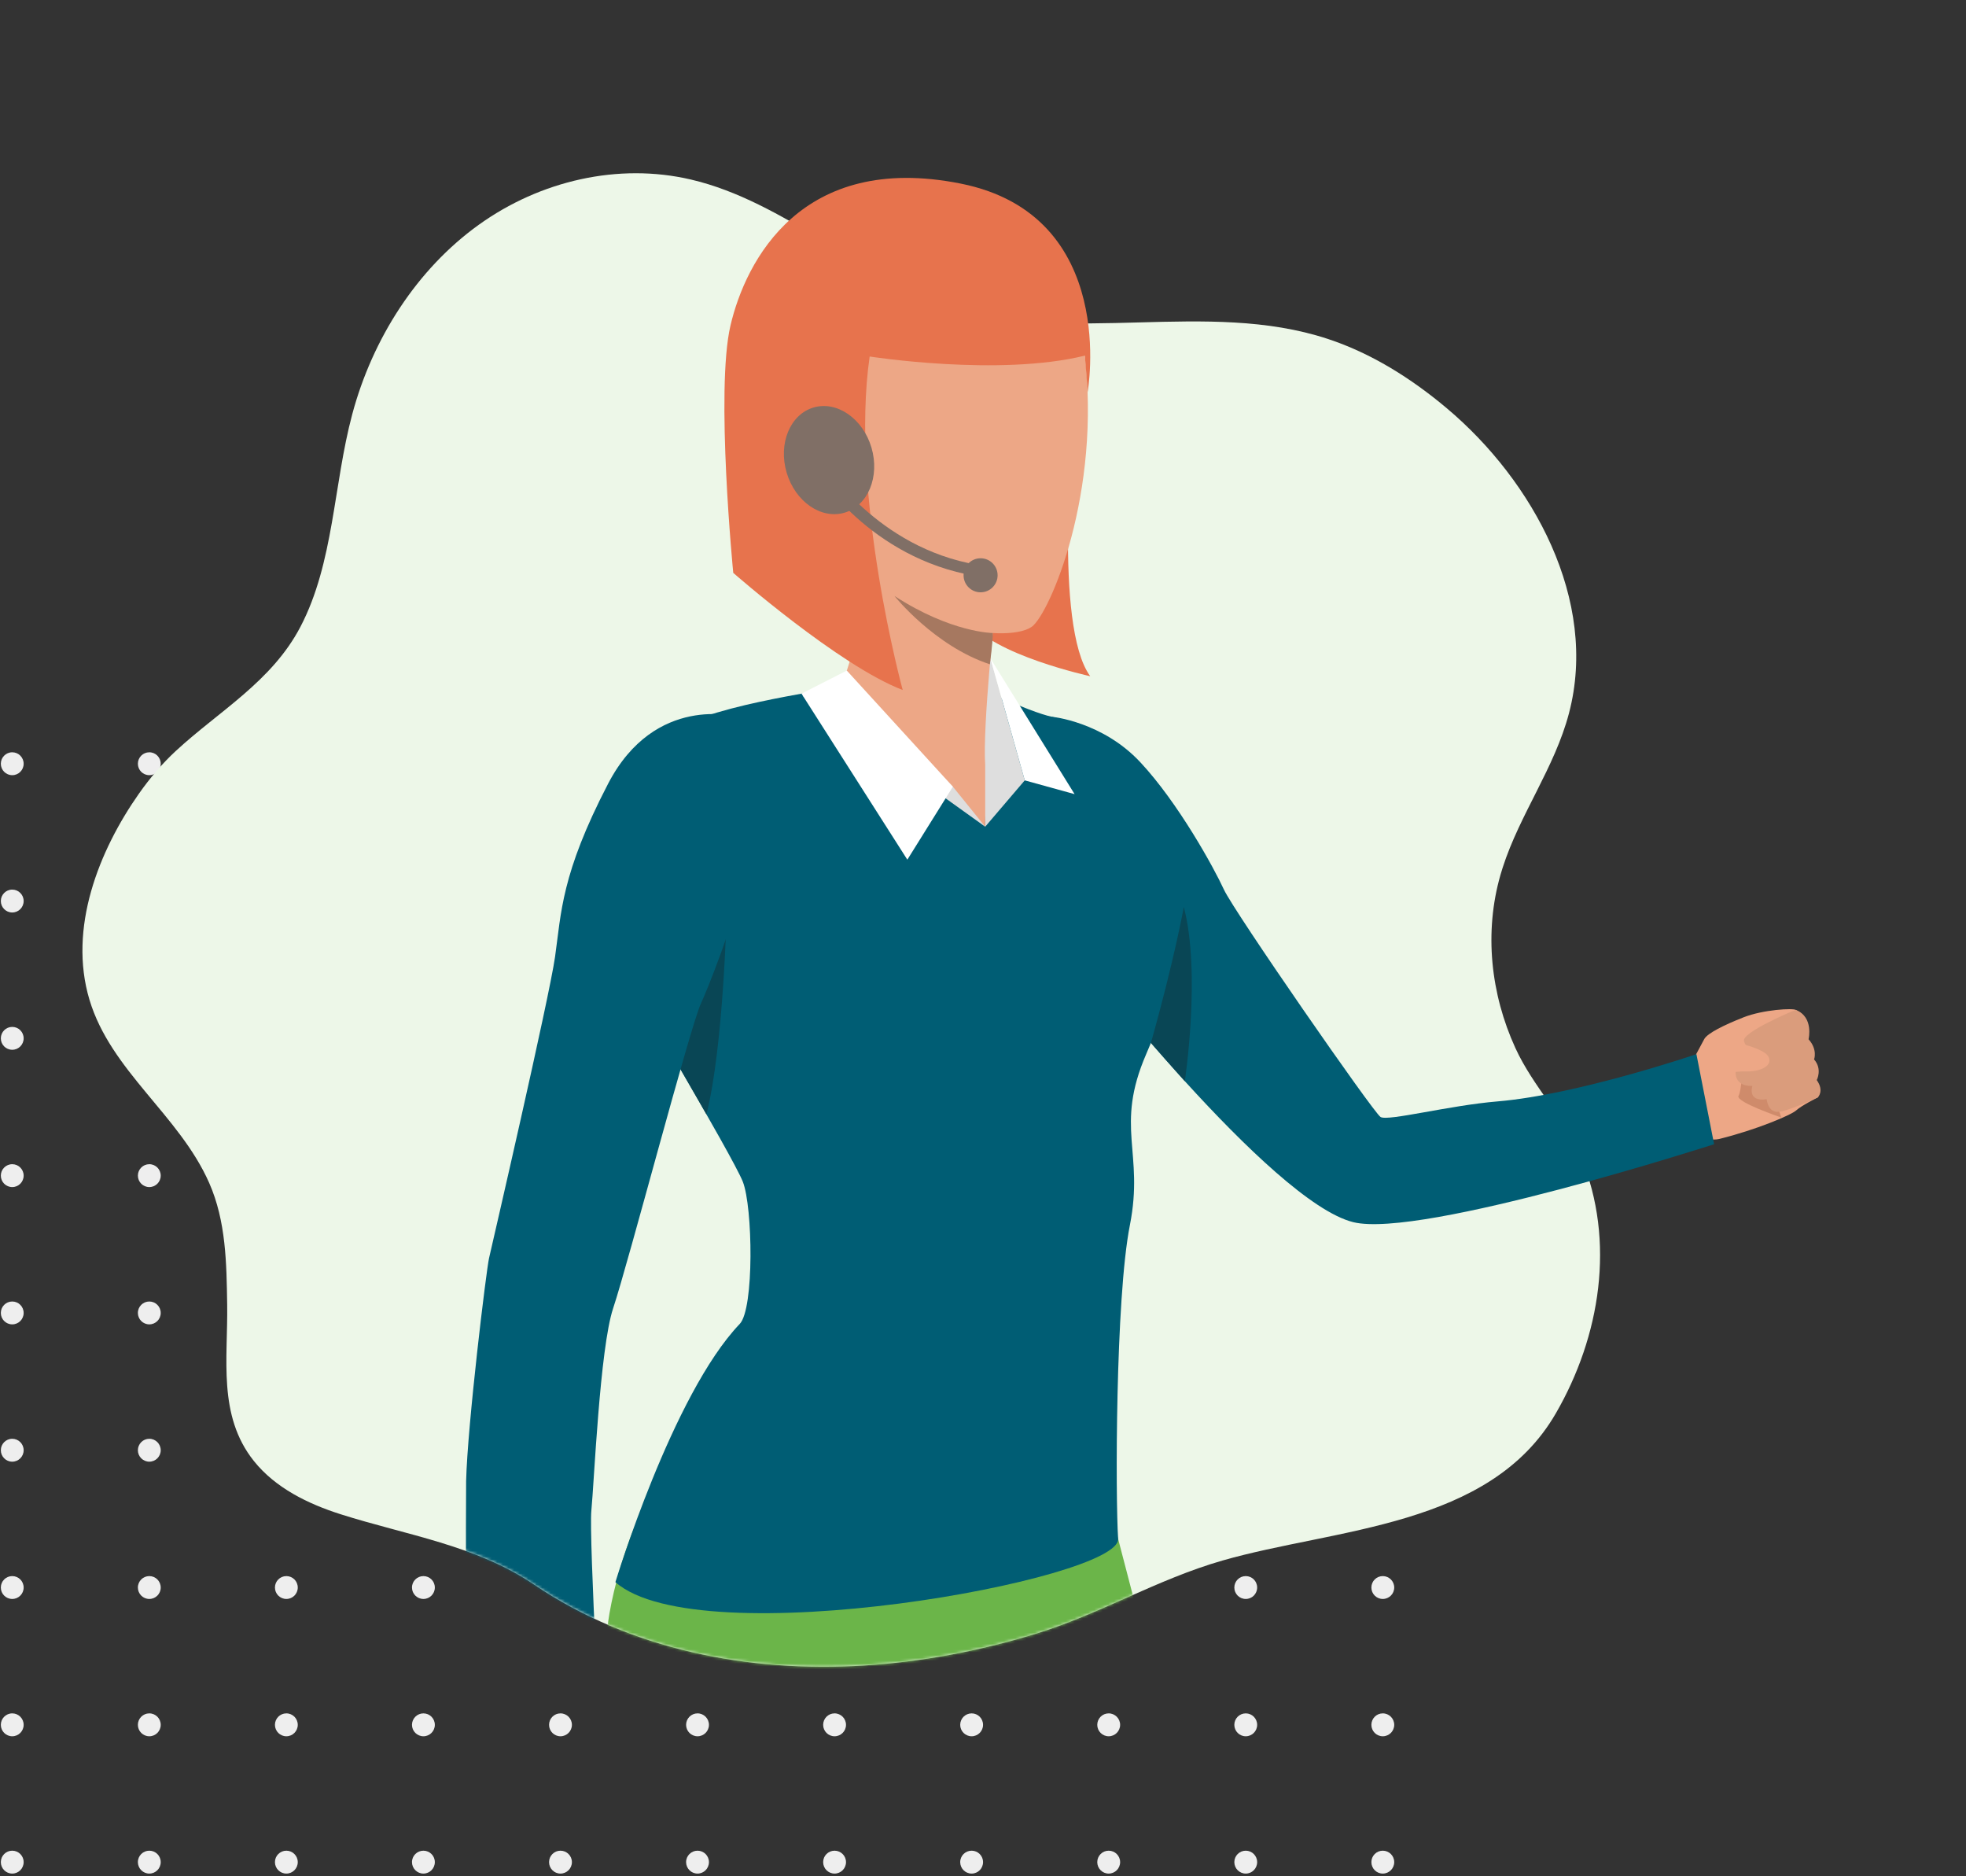 <svg xmlns="http://www.w3.org/2000/svg" width="698" height="666" viewBox="0 0 698 666" fill="none"><rect x="0" y="0" width="698" height="666" fill="#333333" stroke="none"/><path fill-rule="evenodd" clip-rule="evenodd" d="M486.891 660.965C486.891 658.721 488.697 656.908 490.939 656.908C493.182 656.908 495 658.721 495 660.965C495 663.21 493.182 665.032 490.939 665.032C488.697 665.032 486.891 663.21 486.891 660.965ZM438.232 660.965C438.232 658.721 440.043 656.908 442.285 656.908C444.527 656.908 446.334 658.721 446.334 660.965C446.334 663.21 444.527 665.032 442.285 665.032C440.043 665.032 438.232 663.21 438.232 660.965ZM389.568 660.965C389.568 658.721 391.379 656.908 393.621 656.908C395.863 656.908 397.684 658.721 397.684 660.965C397.684 663.21 395.863 665.032 393.621 665.032C391.379 665.032 389.568 663.21 389.568 660.965ZM340.906 660.965C340.906 658.721 342.725 656.908 344.965 656.908C347.211 656.908 349.02 658.721 349.02 660.965C349.02 663.21 347.211 665.032 344.965 665.032C342.725 665.032 340.906 663.21 340.906 660.965ZM292.25 660.965C292.25 658.721 294.059 656.908 296.301 656.908C298.543 656.908 300.363 658.721 300.363 660.965C300.363 663.21 298.543 665.032 296.301 665.032C294.059 665.032 292.25 663.21 292.25 660.965ZM243.588 660.965C243.588 658.721 245.41 656.908 247.648 656.908C249.891 656.908 251.701 658.721 251.701 660.965C251.701 663.21 249.891 665.032 247.648 665.032C245.41 665.032 243.588 663.21 243.588 660.965ZM194.936 660.965C194.936 658.721 196.742 656.908 198.984 656.908C201.227 656.908 203.047 658.721 203.047 660.965C203.047 663.21 201.227 665.032 198.984 665.032C196.742 665.032 194.936 663.21 194.936 660.965ZM146.268 660.965C146.268 658.721 148.09 656.908 150.332 656.908C152.572 656.908 154.381 658.721 154.381 660.965C154.381 663.21 152.572 665.032 150.332 665.032C148.09 665.032 146.268 663.21 146.268 660.965ZM97.615 660.965C97.615 658.721 99.426 656.908 101.668 656.908C103.91 656.908 105.717 658.721 105.717 660.965C105.717 663.21 103.91 665.032 101.668 665.032C99.426 665.032 97.615 663.21 97.615 660.965ZM48.953 660.965C48.953 658.721 50.77 656.908 53.01 656.908C55.252 656.908 57.062 658.721 57.062 660.965C57.062 663.21 55.252 665.032 53.01 665.032C50.77 665.032 48.953 663.21 48.953 660.965ZM0.297 660.965C0.297 658.721 2.105 656.908 4.348 656.908C6.588 656.908 8.398 658.721 8.398 660.965C8.398 663.21 6.588 665.032 4.348 665.032C2.105 665.032 0.297 663.21 0.297 660.965ZM486.891 612.236C486.891 609.991 488.697 608.169 490.939 608.169C493.182 608.169 495 609.991 495 612.236C495 614.472 493.182 616.294 490.939 616.294C488.697 616.294 486.891 614.472 486.891 612.236ZM438.232 612.236C438.232 609.991 440.043 608.169 442.285 608.169C444.527 608.169 446.334 609.991 446.334 612.236C446.334 614.472 444.527 616.294 442.285 616.294C440.043 616.294 438.232 614.472 438.232 612.236ZM389.568 612.236C389.568 609.991 391.379 608.169 393.621 608.169C395.863 608.169 397.684 609.991 397.684 612.236C397.684 614.472 395.863 616.294 393.621 616.294C391.379 616.294 389.568 614.472 389.568 612.236ZM340.906 612.236C340.906 609.991 342.725 608.169 344.965 608.169C347.211 608.169 349.02 609.991 349.02 612.236C349.02 614.472 347.211 616.294 344.965 616.294C342.725 616.294 340.906 614.472 340.906 612.236ZM292.25 612.236C292.25 609.991 294.059 608.169 296.301 608.169C298.543 608.169 300.363 609.991 300.363 612.236C300.363 614.472 298.543 616.294 296.301 616.294C294.059 616.294 292.25 614.472 292.25 612.236ZM243.588 612.236C243.588 609.991 245.41 608.169 247.648 608.169C249.891 608.169 251.701 609.991 251.701 612.236C251.701 614.472 249.891 616.294 247.648 616.294C245.41 616.294 243.588 614.472 243.588 612.236ZM194.936 612.236C194.936 609.991 196.742 608.169 198.984 608.169C201.227 608.169 203.047 609.991 203.047 612.236C203.047 614.472 201.227 616.294 198.984 616.294C196.742 616.294 194.936 614.472 194.936 612.236ZM146.268 612.236C146.268 609.991 148.09 608.169 150.332 608.169C152.572 608.169 154.381 609.991 154.381 612.236C154.381 614.472 152.572 616.294 150.332 616.294C148.09 616.294 146.268 614.472 146.268 612.236ZM97.615 612.236C97.615 609.991 99.426 608.169 101.668 608.169C103.91 608.169 105.717 609.991 105.717 612.236C105.717 614.472 103.91 616.294 101.668 616.294C99.426 616.294 97.615 614.472 97.615 612.236ZM48.953 612.236C48.953 609.991 50.77 608.169 53.01 608.169C55.252 608.169 57.062 609.991 57.062 612.236C57.062 614.472 55.252 616.294 53.01 616.294C50.77 616.294 48.953 614.472 48.953 612.236ZM0.297 612.236C0.297 609.991 2.105 608.169 4.348 608.169C6.588 608.169 8.398 609.991 8.398 612.236C8.398 614.472 6.588 616.294 4.348 616.294C2.105 616.294 0.297 614.472 0.297 612.236ZM486.891 563.498C486.891 561.253 488.697 559.44 490.939 559.44C493.182 559.44 495 561.253 495 563.498C495 565.743 493.182 567.555 490.939 567.555C488.697 567.555 486.891 565.743 486.891 563.498ZM438.232 563.498C438.232 561.253 440.043 559.44 442.285 559.44C444.527 559.44 446.334 561.253 446.334 563.498C446.334 565.743 444.527 567.555 442.285 567.555C440.043 567.555 438.232 565.743 438.232 563.498ZM389.568 563.498C389.568 561.253 391.379 559.44 393.621 559.44C395.863 559.44 397.684 561.253 397.684 563.498C397.684 565.743 395.863 567.555 393.621 567.555C391.379 567.555 389.568 565.743 389.568 563.498ZM340.906 563.498C340.906 561.253 342.725 559.44 344.965 559.44C347.211 559.44 349.02 561.253 349.02 563.498C349.02 565.743 347.211 567.555 344.965 567.555C342.725 567.555 340.906 565.743 340.906 563.498ZM292.25 563.498C292.25 561.253 294.059 559.44 296.301 559.44C298.543 559.44 300.363 561.253 300.363 563.498C300.363 565.743 298.543 567.555 296.301 567.555C294.059 567.555 292.25 565.743 292.25 563.498ZM243.588 563.498C243.588 561.253 245.41 559.44 247.648 559.44C249.891 559.44 251.701 561.253 251.701 563.498C251.701 565.743 249.891 567.555 247.648 567.555C245.41 567.555 243.588 565.743 243.588 563.498ZM194.936 563.498C194.936 561.253 196.742 559.44 198.984 559.44C201.227 559.44 203.047 561.253 203.047 563.498C203.047 565.743 201.227 567.555 198.984 567.555C196.742 567.555 194.936 565.743 194.936 563.498ZM146.268 563.498C146.268 561.253 148.09 559.44 150.332 559.44C152.572 559.44 154.381 561.253 154.381 563.498C154.381 565.743 152.572 567.555 150.332 567.555C148.09 567.555 146.268 565.743 146.268 563.498ZM97.615 563.498C97.615 561.253 99.426 559.44 101.668 559.44C103.91 559.44 105.717 561.253 105.717 563.498C105.717 565.743 103.91 567.555 101.668 567.555C99.426 567.555 97.615 565.743 97.615 563.498ZM48.953 563.498C48.953 561.253 50.77 559.44 53.01 559.44C55.252 559.44 57.062 561.253 57.062 563.498C57.062 565.743 55.252 567.555 53.01 567.555C50.77 567.555 48.953 565.743 48.953 563.498ZM0.297 563.498C0.297 561.253 2.105 559.44 4.348 559.44C6.588 559.44 8.398 561.253 8.398 563.498C8.398 565.743 6.588 567.555 4.348 567.555C2.105 567.555 0.297 565.743 0.297 563.498ZM486.891 514.769C486.891 512.524 488.697 510.702 490.939 510.702C493.182 510.702 495 512.524 495 514.769C495 517.004 493.182 518.826 490.939 518.826C488.697 518.826 486.891 517.004 486.891 514.769ZM438.232 514.769C438.232 512.524 440.043 510.702 442.285 510.702C444.527 510.702 446.334 512.524 446.334 514.769C446.334 517.004 444.527 518.826 442.285 518.826C440.043 518.826 438.232 517.004 438.232 514.769ZM389.568 514.769C389.568 512.524 391.379 510.702 393.621 510.702C395.863 510.702 397.684 512.524 397.684 514.769C397.684 517.004 395.863 518.826 393.621 518.826C391.379 518.826 389.568 517.004 389.568 514.769ZM340.906 514.769C340.906 512.524 342.725 510.702 344.965 510.702C347.211 510.702 349.02 512.524 349.02 514.769C349.02 517.004 347.211 518.826 344.965 518.826C342.725 518.826 340.906 517.004 340.906 514.769ZM292.25 514.769C292.25 512.524 294.059 510.702 296.301 510.702C298.543 510.702 300.363 512.524 300.363 514.769C300.363 517.004 298.543 518.826 296.301 518.826C294.059 518.826 292.25 517.004 292.25 514.769ZM243.588 514.769C243.588 512.524 245.41 510.702 247.648 510.702C249.891 510.702 251.701 512.524 251.701 514.769C251.701 517.004 249.891 518.826 247.648 518.826C245.41 518.826 243.588 517.004 243.588 514.769ZM194.936 514.769C194.936 512.524 196.742 510.702 198.984 510.702C201.227 510.702 203.047 512.524 203.047 514.769C203.047 517.004 201.227 518.826 198.984 518.826C196.742 518.826 194.936 517.004 194.936 514.769ZM146.268 514.769C146.268 512.524 148.09 510.702 150.332 510.702C152.572 510.702 154.381 512.524 154.381 514.769C154.381 517.004 152.572 518.826 150.332 518.826C148.09 518.826 146.268 517.004 146.268 514.769ZM97.615 514.769C97.615 512.524 99.426 510.702 101.668 510.702C103.91 510.702 105.717 512.524 105.717 514.769C105.717 517.004 103.91 518.826 101.668 518.826C99.426 518.826 97.615 517.004 97.615 514.769ZM48.953 514.769C48.953 512.524 50.77 510.702 53.01 510.702C55.252 510.702 57.062 512.524 57.062 514.769C57.062 517.004 55.252 518.826 53.01 518.826C50.77 518.826 48.953 517.004 48.953 514.769ZM0.297 514.769C0.297 512.524 2.105 510.702 4.348 510.702C6.588 510.702 8.398 512.524 8.398 514.769C8.398 517.004 6.588 518.826 4.348 518.826C2.105 518.826 0.297 517.004 0.297 514.769ZM486.891 466.03C486.891 463.785 488.697 461.972 490.939 461.972C493.182 461.972 495 463.785 495 466.03C495 468.275 493.182 470.088 490.939 470.088C488.697 470.088 486.891 468.275 486.891 466.03ZM438.232 466.03C438.232 463.785 440.043 461.972 442.285 461.972C444.527 461.972 446.334 463.785 446.334 466.03C446.334 468.275 444.527 470.088 442.285 470.088C440.043 470.088 438.232 468.275 438.232 466.03ZM389.568 466.03C389.568 463.785 391.379 461.972 393.621 461.972C395.863 461.972 397.684 463.785 397.684 466.03C397.684 468.275 395.863 470.088 393.621 470.088C391.379 470.088 389.568 468.275 389.568 466.03ZM340.906 466.03C340.906 463.785 342.725 461.972 344.965 461.972C347.211 461.972 349.02 463.785 349.02 466.03C349.02 468.275 347.211 470.088 344.965 470.088C342.725 470.088 340.906 468.275 340.906 466.03ZM292.25 466.03C292.25 463.785 294.059 461.972 296.301 461.972C298.543 461.972 300.363 463.785 300.363 466.03C300.363 468.275 298.543 470.088 296.301 470.088C294.059 470.088 292.25 468.275 292.25 466.03ZM243.588 466.03C243.588 463.785 245.41 461.972 247.648 461.972C249.891 461.972 251.701 463.785 251.701 466.03C251.701 468.275 249.891 470.088 247.648 470.088C245.41 470.088 243.588 468.275 243.588 466.03ZM194.936 466.03C194.936 463.785 196.742 461.972 198.984 461.972C201.227 461.972 203.047 463.785 203.047 466.03C203.047 468.275 201.227 470.088 198.984 470.088C196.742 470.088 194.936 468.275 194.936 466.03ZM146.268 466.03C146.268 463.785 148.09 461.972 150.332 461.972C152.572 461.972 154.381 463.785 154.381 466.03C154.381 468.275 152.572 470.088 150.332 470.088C148.09 470.088 146.268 468.275 146.268 466.03ZM97.615 466.03C97.615 463.785 99.426 461.972 101.668 461.972C103.91 461.972 105.717 463.785 105.717 466.03C105.717 468.275 103.91 470.088 101.668 470.088C99.426 470.088 97.615 468.275 97.615 466.03ZM48.953 466.03C48.953 463.785 50.77 461.972 53.01 461.972C55.252 461.972 57.062 463.785 57.062 466.03C57.062 468.275 55.252 470.088 53.01 470.088C50.77 470.088 48.953 468.275 48.953 466.03ZM0.297 466.03C0.297 463.785 2.105 461.972 4.348 461.972C6.588 461.972 8.398 463.785 8.398 466.03C8.398 468.275 6.588 470.088 4.348 470.088C2.105 470.088 0.297 468.275 0.297 466.03ZM486.891 417.291C486.891 415.056 488.697 413.234 490.939 413.234C493.182 413.234 495 415.056 495 417.291C495 419.536 493.182 421.358 490.939 421.358C488.697 421.358 486.891 419.536 486.891 417.291ZM438.232 417.291C438.232 415.056 440.043 413.234 442.285 413.234C444.527 413.234 446.334 415.056 446.334 417.291C446.334 419.536 444.527 421.358 442.285 421.358C440.043 421.358 438.232 419.536 438.232 417.291ZM389.568 417.291C389.568 415.056 391.379 413.234 393.621 413.234C395.863 413.234 397.684 415.056 397.684 417.291C397.684 419.536 395.863 421.358 393.621 421.358C391.379 421.358 389.568 419.536 389.568 417.291ZM340.906 417.291C340.906 415.056 342.725 413.234 344.965 413.234C347.211 413.234 349.02 415.056 349.02 417.291C349.02 419.536 347.211 421.358 344.965 421.358C342.725 421.358 340.906 419.536 340.906 417.291ZM292.25 417.291C292.25 415.056 294.059 413.234 296.301 413.234C298.543 413.234 300.363 415.056 300.363 417.291C300.363 419.536 298.543 421.358 296.301 421.358C294.059 421.358 292.25 419.536 292.25 417.291ZM243.588 417.291C243.588 415.056 245.41 413.234 247.648 413.234C249.891 413.234 251.701 415.056 251.701 417.291C251.701 419.536 249.891 421.358 247.648 421.358C245.41 421.358 243.588 419.536 243.588 417.291ZM194.936 417.291C194.936 415.056 196.742 413.234 198.984 413.234C201.227 413.234 203.047 415.056 203.047 417.291C203.047 419.536 201.227 421.358 198.984 421.358C196.742 421.358 194.936 419.536 194.936 417.291ZM146.268 417.291C146.268 415.056 148.09 413.234 150.332 413.234C152.572 413.234 154.381 415.056 154.381 417.291C154.381 419.536 152.572 421.358 150.332 421.358C148.09 421.358 146.268 419.536 146.268 417.291ZM97.615 417.291C97.615 415.056 99.426 413.234 101.668 413.234C103.91 413.234 105.717 415.056 105.717 417.291C105.717 419.536 103.91 421.358 101.668 421.358C99.426 421.358 97.615 419.536 97.615 417.291ZM48.953 417.291C48.953 415.056 50.77 413.234 53.01 413.234C55.252 413.234 57.062 415.056 57.062 417.291C57.062 419.536 55.252 421.358 53.01 421.358C50.77 421.358 48.953 419.536 48.953 417.291ZM0.297 417.291C0.297 415.056 2.105 413.234 4.348 413.234C6.588 413.234 8.398 415.056 8.398 417.291C8.398 419.536 6.588 421.358 4.348 421.358C2.105 421.358 0.297 419.536 0.297 417.291ZM486.891 368.562C486.891 366.317 488.697 364.504 490.939 364.504C493.182 364.504 495 366.317 495 368.562C495 370.807 493.182 372.62 490.939 372.62C488.697 372.62 486.891 370.807 486.891 368.562ZM438.232 368.562C438.232 366.317 440.043 364.504 442.285 364.504C444.527 364.504 446.334 366.317 446.334 368.562C446.334 370.807 444.527 372.62 442.285 372.62C440.043 372.62 438.232 370.807 438.232 368.562ZM389.568 368.562C389.568 366.317 391.379 364.504 393.621 364.504C395.863 364.504 397.684 366.317 397.684 368.562C397.684 370.807 395.863 372.62 393.621 372.62C391.379 372.62 389.568 370.807 389.568 368.562ZM340.906 368.562C340.906 366.317 342.725 364.504 344.965 364.504C347.211 364.504 349.02 366.317 349.02 368.562C349.02 370.807 347.211 372.62 344.965 372.62C342.725 372.62 340.906 370.807 340.906 368.562ZM292.25 368.562C292.25 366.317 294.059 364.504 296.301 364.504C298.543 364.504 300.363 366.317 300.363 368.562C300.363 370.807 298.543 372.62 296.301 372.62C294.059 372.62 292.25 370.807 292.25 368.562ZM243.588 368.562C243.588 366.317 245.41 364.504 247.648 364.504C249.891 364.504 251.701 366.317 251.701 368.562C251.701 370.807 249.891 372.62 247.648 372.62C245.41 372.62 243.588 370.807 243.588 368.562ZM194.936 368.562C194.936 366.317 196.742 364.504 198.984 364.504C201.227 364.504 203.047 366.317 203.047 368.562C203.047 370.807 201.227 372.62 198.984 372.62C196.742 372.62 194.936 370.807 194.936 368.562ZM146.268 368.562C146.268 366.317 148.09 364.504 150.332 364.504C152.572 364.504 154.381 366.317 154.381 368.562C154.381 370.807 152.572 372.62 150.332 372.62C148.09 372.62 146.268 370.807 146.268 368.562ZM97.615 368.562C97.615 366.317 99.426 364.504 101.668 364.504C103.91 364.504 105.717 366.317 105.717 368.562C105.717 370.807 103.91 372.62 101.668 372.62C99.426 372.62 97.615 370.807 97.615 368.562ZM48.953 368.562C48.953 366.317 50.77 364.504 53.01 364.504C55.252 364.504 57.062 366.317 57.062 368.562C57.062 370.807 55.252 372.62 53.01 372.62C50.77 372.62 48.953 370.807 48.953 368.562ZM0.297 368.562C0.297 366.317 2.105 364.504 4.348 364.504C6.588 364.504 8.398 366.317 8.398 368.562C8.398 370.807 6.588 372.62 4.348 372.62C2.105 372.62 0.297 370.807 0.297 368.562ZM486.891 319.824C486.891 317.588 488.697 315.766 490.939 315.766C493.182 315.766 495 317.588 495 319.824C495 322.068 493.182 323.891 490.939 323.891C488.697 323.891 486.891 322.068 486.891 319.824ZM438.232 319.824C438.232 317.588 440.043 315.766 442.285 315.766C444.527 315.766 446.334 317.588 446.334 319.824C446.334 322.068 444.527 323.891 442.285 323.891C440.043 323.891 438.232 322.068 438.232 319.824ZM389.568 319.824C389.568 317.588 391.379 315.766 393.621 315.766C395.863 315.766 397.684 317.588 397.684 319.824C397.684 322.068 395.863 323.891 393.621 323.891C391.379 323.891 389.568 322.068 389.568 319.824ZM340.906 319.824C340.906 317.588 342.725 315.766 344.965 315.766C347.211 315.766 349.02 317.588 349.02 319.824C349.02 322.068 347.211 323.891 344.965 323.891C342.725 323.891 340.906 322.068 340.906 319.824ZM292.25 319.824C292.25 317.588 294.059 315.766 296.301 315.766C298.543 315.766 300.363 317.588 300.363 319.824C300.363 322.068 298.543 323.891 296.301 323.891C294.059 323.891 292.25 322.068 292.25 319.824ZM243.588 319.824C243.588 317.588 245.41 315.766 247.648 315.766C249.891 315.766 251.701 317.588 251.701 319.824C251.701 322.068 249.891 323.891 247.648 323.891C245.41 323.891 243.588 322.068 243.588 319.824ZM194.936 319.824C194.936 317.588 196.742 315.766 198.984 315.766C201.227 315.766 203.047 317.588 203.047 319.824C203.047 322.068 201.227 323.891 198.984 323.891C196.742 323.891 194.936 322.068 194.936 319.824ZM146.268 319.824C146.268 317.588 148.09 315.766 150.332 315.766C152.572 315.766 154.381 317.588 154.381 319.824C154.381 322.068 152.572 323.891 150.332 323.891C148.09 323.891 146.268 322.068 146.268 319.824ZM97.615 319.824C97.615 317.588 99.426 315.766 101.668 315.766C103.91 315.766 105.717 317.588 105.717 319.824C105.717 322.068 103.91 323.891 101.668 323.891C99.426 323.891 97.615 322.068 97.615 319.824ZM48.953 319.824C48.953 317.588 50.77 315.766 53.01 315.766C55.252 315.766 57.062 317.588 57.062 319.824C57.062 322.068 55.252 323.891 53.01 323.891C50.77 323.891 48.953 322.068 48.953 319.824ZM0.297 319.824C0.297 317.588 2.105 315.766 4.348 315.766C6.588 315.766 8.398 317.588 8.398 319.824C8.398 322.068 6.588 323.891 4.348 323.891C2.105 323.891 0.297 322.068 0.297 319.824ZM486.891 271.094C486.891 268.85 488.697 267.027 490.939 267.027C493.182 267.027 495 268.85 495 271.094C495 273.339 493.182 275.152 490.939 275.152C488.697 275.152 486.891 273.339 486.891 271.094ZM438.232 271.094C438.232 268.85 440.043 267.027 442.285 267.027C444.527 267.027 446.334 268.85 446.334 271.094C446.334 273.339 444.527 275.152 442.285 275.152C440.043 275.152 438.232 273.339 438.232 271.094ZM389.568 271.094C389.568 268.85 391.379 267.027 393.621 267.027C395.863 267.027 397.684 268.85 397.684 271.094C397.684 273.339 395.863 275.152 393.621 275.152C391.379 275.152 389.568 273.339 389.568 271.094ZM340.906 271.094C340.906 268.85 342.725 267.027 344.965 267.027C347.211 267.027 349.02 268.85 349.02 271.094C349.02 273.339 347.211 275.152 344.965 275.152C342.725 275.152 340.906 273.339 340.906 271.094ZM292.25 271.094C292.25 268.85 294.059 267.027 296.301 267.027C298.543 267.027 300.363 268.85 300.363 271.094C300.363 273.339 298.543 275.152 296.301 275.152C294.059 275.152 292.25 273.339 292.25 271.094ZM243.588 271.094C243.588 268.85 245.41 267.027 247.648 267.027C249.891 267.027 251.701 268.85 251.701 271.094C251.701 273.339 249.891 275.152 247.648 275.152C245.41 275.152 243.588 273.339 243.588 271.094ZM194.936 271.094C194.936 268.85 196.742 267.027 198.984 267.027C201.227 267.027 203.047 268.85 203.047 271.094C203.047 273.339 201.227 275.152 198.984 275.152C196.742 275.152 194.936 273.339 194.936 271.094ZM146.268 271.094C146.268 268.85 148.09 267.027 150.332 267.027C152.572 267.027 154.381 268.85 154.381 271.094C154.381 273.339 152.572 275.152 150.332 275.152C148.09 275.152 146.268 273.339 146.268 271.094ZM97.615 271.094C97.615 268.85 99.426 267.027 101.668 267.027C103.91 267.027 105.717 268.85 105.717 271.094C105.717 273.339 103.91 275.152 101.668 275.152C99.426 275.152 97.615 273.339 97.615 271.094ZM48.953 271.094C48.953 268.85 50.77 267.027 53.01 267.027C55.252 267.027 57.062 268.85 57.062 271.094C57.062 273.339 55.252 275.152 53.01 275.152C50.77 275.152 48.953 273.339 48.953 271.094ZM0.297 271.094C0.297 268.85 2.105 267.027 4.348 267.027C6.588 267.027 8.398 268.85 8.398 271.094C8.398 273.339 6.588 275.152 4.348 275.152C2.105 275.152 0.297 273.339 0.297 271.094Z" fill="#EEEEEE"></path><path fill-rule="evenodd" clip-rule="evenodd" d="M49.352 281.675C35.12 301.913 24.139 329.443 31.759 354.856C39.356 380.19 63.65 395.811 74.267 419.875C80.268 433.476 80.428 448.431 80.656 463.03C80.953 482.143 77.219 502.437 90.136 518.588C97.776 528.142 109.305 533.786 120.963 537.494C144.376 544.941 168.903 548.437 189.7 562.504C223.865 585.612 265.822 593.692 306.537 591.195C327.185 589.93 347.661 586.042 367.438 580.006C390.417 572.993 410.842 560.578 433.98 553.928C474.08 542.401 528.912 542.244 552.377 501.671C568.177 474.357 573.649 440.596 561.359 410.834C555.515 396.683 544.361 385.875 538.008 371.981C529.23 352.787 526.863 330.9 532.728 310.51C532.972 309.67 533.226 308.836 533.491 308.004C539.617 288.941 551.951 272.547 557.051 253.141C567.581 213.074 544.312 170.712 513.725 144.96C501.014 134.258 486.813 125.352 471.345 120.274C449.851 113.218 427.155 113.832 404.449 114.444C382.09 115.049 359.722 115.653 338.491 108.932C305.662 98.541 278.712 71.529 245.264 63.718C219.56 57.715 191.784 64.123 169.948 79.811C148.113 95.501 132.269 120.053 125.046 147.092C118.353 172.146 118.562 199.668 106.694 222.428C96.539 241.899 77.719 252.407 62.438 266.534C57.682 270.93 53.29 276.077 49.352 281.675V281.675Z" fill="#EDF7E8"></path><mask id="mask0_0_4243" style="mask-type:luminance" maskUnits="userSpaceOnUse" x="29" y="0" width="669" height="592"><path fill-rule="evenodd" clip-rule="evenodd" d="M49.352 281.675C35.12 301.913 24.139 329.443 31.759 354.856C39.356 380.19 63.65 395.811 74.267 419.875C80.268 433.476 80.428 448.431 80.656 463.03C80.953 482.143 77.219 502.437 90.136 518.588C97.776 528.142 109.305 533.786 120.963 537.494C144.376 544.941 168.903 548.437 189.7 562.504C223.865 585.612 265.822 593.692 306.537 591.195C327.185 589.93 347.661 586.042 367.438 580.006C390.417 572.993 410.842 560.578 433.98 553.928C474.08 542.401 528.912 542.244 552.377 501.671C568.177 474.357 682 449.637 669.71 419.875C663.866 405.724 703.664 368.75 697.311 354.856C688.533 335.662 526.863 330.9 532.728 310.51C532.972 309.67 533.226 308.836 533.491 308.004C539.617 288.94 551.951 272.547 557.051 253.141C567.581 213.074 544.312 170.712 513.725 144.96C501.014 134.258 486.813 125.352 471.345 120.274C449.851 113.218 428.454 79.198 405.748 79.811C383.389 80.415 399.499 8.016 378.268 1.295C345.439 -9.096 278.712 71.529 245.264 63.718C219.56 57.715 191.784 64.123 169.948 79.811C148.113 95.501 132.269 120.053 125.046 147.092C118.353 172.146 118.562 199.668 106.694 222.428C96.539 241.899 77.719 252.407 62.438 266.534C57.682 270.93 53.29 276.077 49.352 281.675L49.352 281.675Z" fill="white"></path></mask><g mask="url(#mask0_0_4243)"><path fill-rule="evenodd" clip-rule="evenodd" d="M381.144 151.001C381.144 151.001 373.934 222.171 387.07 240.025C387.07 240.025 352.261 232.444 344.206 220.46C336.14 208.475 381.144 151.001 381.144 151.001V151.001Z" fill="#E7734D"></path><path fill-rule="evenodd" clip-rule="evenodd" d="M596.854 384.251C596.854 384.251 603.957 370.791 605.102 368.77C606.246 366.746 612.055 363.85 619.008 361.106C625.972 358.363 636.605 357.768 637.654 358.508C638.713 359.247 640.125 359.499 641.269 362.606C642.414 365.713 641.676 368.967 641.676 368.967C641.676 368.967 644.885 372.134 643.665 376.075C643.665 376.075 646.554 379.194 644.436 383.446C644.436 383.446 647.174 386.567 645.377 389.523C645.377 389.523 639.558 392.435 637.718 394.135C635.867 395.833 623.362 401.062 610.59 404.229C610.59 404.229 596.63 408.282 596.854 384.251H596.854Z" fill="#EDA786"></path><path fill-rule="evenodd" clip-rule="evenodd" d="M618.579 379.242C618.579 379.242 618.376 386.882 617.231 388.999C616.087 391.115 632.4 396.664 632.4 396.664C632.4 396.664 627.854 379.74 618.579 379.242Z" fill="#CF8B6B"></path><path fill-rule="evenodd" clip-rule="evenodd" d="M591.023 379.491C591.023 379.491 598.982 378.607 603.881 376.343C608.791 374.078 602.961 401.088 602.961 401.088C602.961 401.088 591.066 392.88 583.3 392.637C575.544 392.392 591.023 379.491 591.023 379.491Z" fill="#EDA786"></path><path fill-rule="evenodd" clip-rule="evenodd" d="M334.687 601.04C334.687 608.347 331.617 624.283 326.931 644.366C320.299 642.905 313.763 641.205 307.323 639.256C273.092 628.956 241.706 612.145 214.557 590.264C214.953 583.394 215.541 577.458 216.364 572.766C223.724 530.862 250.885 495.549 250.885 495.549C280.388 473.359 300.306 486.422 313.292 510.243C329.156 539.322 334.687 584.438 334.687 601.04Z" fill="#6BB549"></path><path fill-rule="evenodd" clip-rule="evenodd" d="M423.484 648.402C411.407 650.042 399.084 650.877 386.557 650.877C366.083 650.877 346.132 648.63 326.931 644.366C320.298 642.905 313.762 641.205 307.323 639.256C305.729 635.835 304.83 633.916 304.83 633.916C304.83 633.916 275.413 540.974 313.292 510.243C327.241 498.93 350.304 496.046 387.338 509.359C387.338 509.359 408.572 590.382 423.484 648.402L423.484 648.402Z" fill="#6BB549"></path><path fill-rule="evenodd" clip-rule="evenodd" d="M373.539 254.436C373.539 254.436 391.382 256.117 404.86 270.565C418.35 285.013 431.004 308.051 434.534 315.756C438.065 323.463 487.571 394.869 490.139 396.475C492.706 398.081 514.347 392.393 531.676 390.948C559.97 388.59 602.289 374.178 602.289 374.178L608.568 406.144C608.568 406.144 504.495 439.733 480.468 433.816C451.105 426.579 383.487 339.835 383.487 339.835C383.487 339.835 333.082 280.763 373.539 254.436L373.539 254.436Z" fill="#005D74"></path><path fill-rule="evenodd" clip-rule="evenodd" d="M342.388 241.914C342.388 241.914 365.505 252.83 373.538 254.436C381.561 256.04 412.701 296.494 418.157 311.262C423.612 326.03 418.157 348.183 406.925 374.187C395.692 400.194 406.283 408.864 401.148 434.868C396.003 460.874 396.013 531.769 396.976 546.216C397.939 560.664 248.348 587.911 218.492 561.586C218.492 561.586 238.7 494.949 262.64 469.926C267.807 464.513 267.261 428.446 263.731 419.457C260.201 410.468 220.386 343.367 220.386 343.367C220.386 343.367 217.465 275.31 234.838 261.819C249.932 250.1 291.052 245.922 298.433 243.354C305.825 240.786 327.305 239.667 342.388 241.914V241.914Z" fill="#005D74"></path><path fill-rule="evenodd" clip-rule="evenodd" d="M349.781 293.443L363.826 276.995L351.631 233.692C351.631 233.692 347.524 257.806 349.781 293.443Z" fill="#DEDEDE"></path><path fill-rule="evenodd" clip-rule="evenodd" d="M353.428 215.24C353.428 215.24 348.818 257.646 349.78 271.45C349.78 271.45 325.754 295.522 298.434 243.355C298.434 243.355 309.933 221.853 301.279 192.554C292.625 163.256 353.428 215.24 353.428 215.24Z" fill="#EDA786"></path><path fill-rule="evenodd" clip-rule="evenodd" d="M349.78 271.45V293.444L323.957 270.565L349.78 271.45Z" fill="#EDA786"></path><path fill-rule="evenodd" clip-rule="evenodd" d="M349.78 293.443L338.302 279.237L299.642 240.703L285.158 247.139L349.78 293.443Z" fill="#DEDEDE"></path><path fill-rule="evenodd" clip-rule="evenodd" d="M363.826 276.995L381.519 281.884L351.631 233.692L363.826 276.995Z" fill="white"></path><path fill-rule="evenodd" clip-rule="evenodd" d="M338.302 279.237L322.138 305.145L284.559 246.211L300.647 238.021L338.302 279.237Z" fill="white"></path><path fill-rule="evenodd" clip-rule="evenodd" d="M420.66 383.778C420.66 383.778 426.448 345.321 420.297 321.933C420.297 321.933 416.895 340.804 408.615 370.197L420.66 383.778Z" fill="#094655"></path><path fill-rule="evenodd" clip-rule="evenodd" d="M241.096 378.665C241.096 378.665 257.088 325.793 258.029 322.896C258.029 322.896 256.938 371.493 250.809 395.538C250.809 395.538 244.925 385.277 241.096 378.665V378.665Z" fill="#094655"></path><path fill-rule="evenodd" clip-rule="evenodd" d="M635.803 359.158C635.803 359.158 618.345 366.544 619.179 369.505C620.024 372.462 622.131 373.04 622.131 373.04L616.323 379.342C616.323 379.342 614.825 385.686 622.174 385.456C622.174 385.456 620.174 391.237 627.234 390.169C627.234 390.169 627.608 394.574 630.967 394.658C634.337 394.741 645.377 389.523 645.377 389.523C645.377 389.523 647.783 387.303 645.013 383.374C645.013 383.374 647.088 379.466 644.061 376.049C644.061 376.049 645.409 372.545 642.103 368.884C642.103 368.884 644.018 361.048 637.653 358.508C637.653 358.508 636.541 358.838 635.803 359.158V359.158Z" fill="#DA9C7C"></path><path fill-rule="evenodd" clip-rule="evenodd" d="M605.625 368.479C605.625 368.479 618.601 369.432 625.458 373.064C627.009 373.885 628.368 374.964 628.186 376.715C628.004 378.464 625.244 380.428 619.607 380.302C613.959 380.177 606.61 382.595 606.61 382.595C606.61 382.595 600.844 380.766 605.625 368.479Z" fill="#EDA786"></path><path fill-rule="evenodd" clip-rule="evenodd" d="M333.937 70.904C333.937 70.904 376.501 69.804 384.321 120.186C392.151 170.568 374.051 214.836 366.959 221.928C359.867 229.019 317.313 223.64 307.279 197.47C297.256 171.302 282.579 152.226 284.783 129.724C286.986 107.223 281.606 70.049 333.937 70.904Z" fill="#EDA786"></path><path fill-rule="evenodd" clip-rule="evenodd" d="M386.13 139.25C386.13 139.25 397.533 76.406 341.041 65.157C284.538 53.908 264.727 92.549 259.346 115.539C253.965 138.529 260.33 203.34 260.33 203.34C260.33 203.34 297.995 236.357 320.492 244.917C320.492 244.917 301.664 175.948 308.757 126.544C308.757 126.544 354.659 133.748 385.146 126.233C385.146 126.233 386.055 136.549 386.13 139.25V139.25Z" fill="#E7734D"></path><path fill-rule="evenodd" clip-rule="evenodd" d="M352.465 224.695C352.465 224.695 337.681 224.599 317.57 211.535C317.57 211.535 331.723 229.3 351.438 235.797C351.438 235.797 352.615 226.958 352.465 224.695Z" fill="#A67860"></path><path fill-rule="evenodd" clip-rule="evenodd" d="M248.883 356.127C245.032 364.31 223.199 447.83 217.68 464.402C212.973 478.519 210.919 526.527 209.956 536.161C209.485 540.794 210.448 564.484 211.571 587.827C194.338 573.542 178.784 579.119 165.488 561.075C165.381 554.872 165.434 528.207 165.488 525.723C165.969 505.729 172.665 450.762 173.628 446.587C174.58 442.411 194.948 354.478 197.055 339.674C199.28 323.997 199.205 310.297 215.893 278.194C232.591 246.083 261.72 254.434 261.72 254.434C286.292 264.873 252.734 347.934 248.883 356.127V356.127Z" fill="#005D74"></path><path fill-rule="evenodd" clip-rule="evenodd" d="M309.399 158.868C312.437 169.177 308.169 179.523 299.846 181.978C291.534 184.432 282.324 178.065 279.286 167.756C276.237 157.449 280.516 147.101 288.828 144.646C297.15 142.192 306.35 148.559 309.399 158.868L309.399 158.868Z" fill="#806F66"></path><path fill-rule="evenodd" clip-rule="evenodd" d="M346.357 204.441C308.767 198.087 290.025 167.896 289.244 166.614L292.678 164.527C292.86 164.826 311.291 194.442 347.031 200.482L346.357 204.441Z" fill="#806F66"></path><path fill-rule="evenodd" clip-rule="evenodd" d="M354.187 204.2C354.187 207.535 351.481 210.241 348.144 210.241C344.806 210.241 342.1 207.535 342.1 204.2C342.1 200.863 344.806 198.16 348.144 198.16C351.481 198.16 354.187 200.863 354.187 204.2Z" fill="#806F66"></path></g></svg>